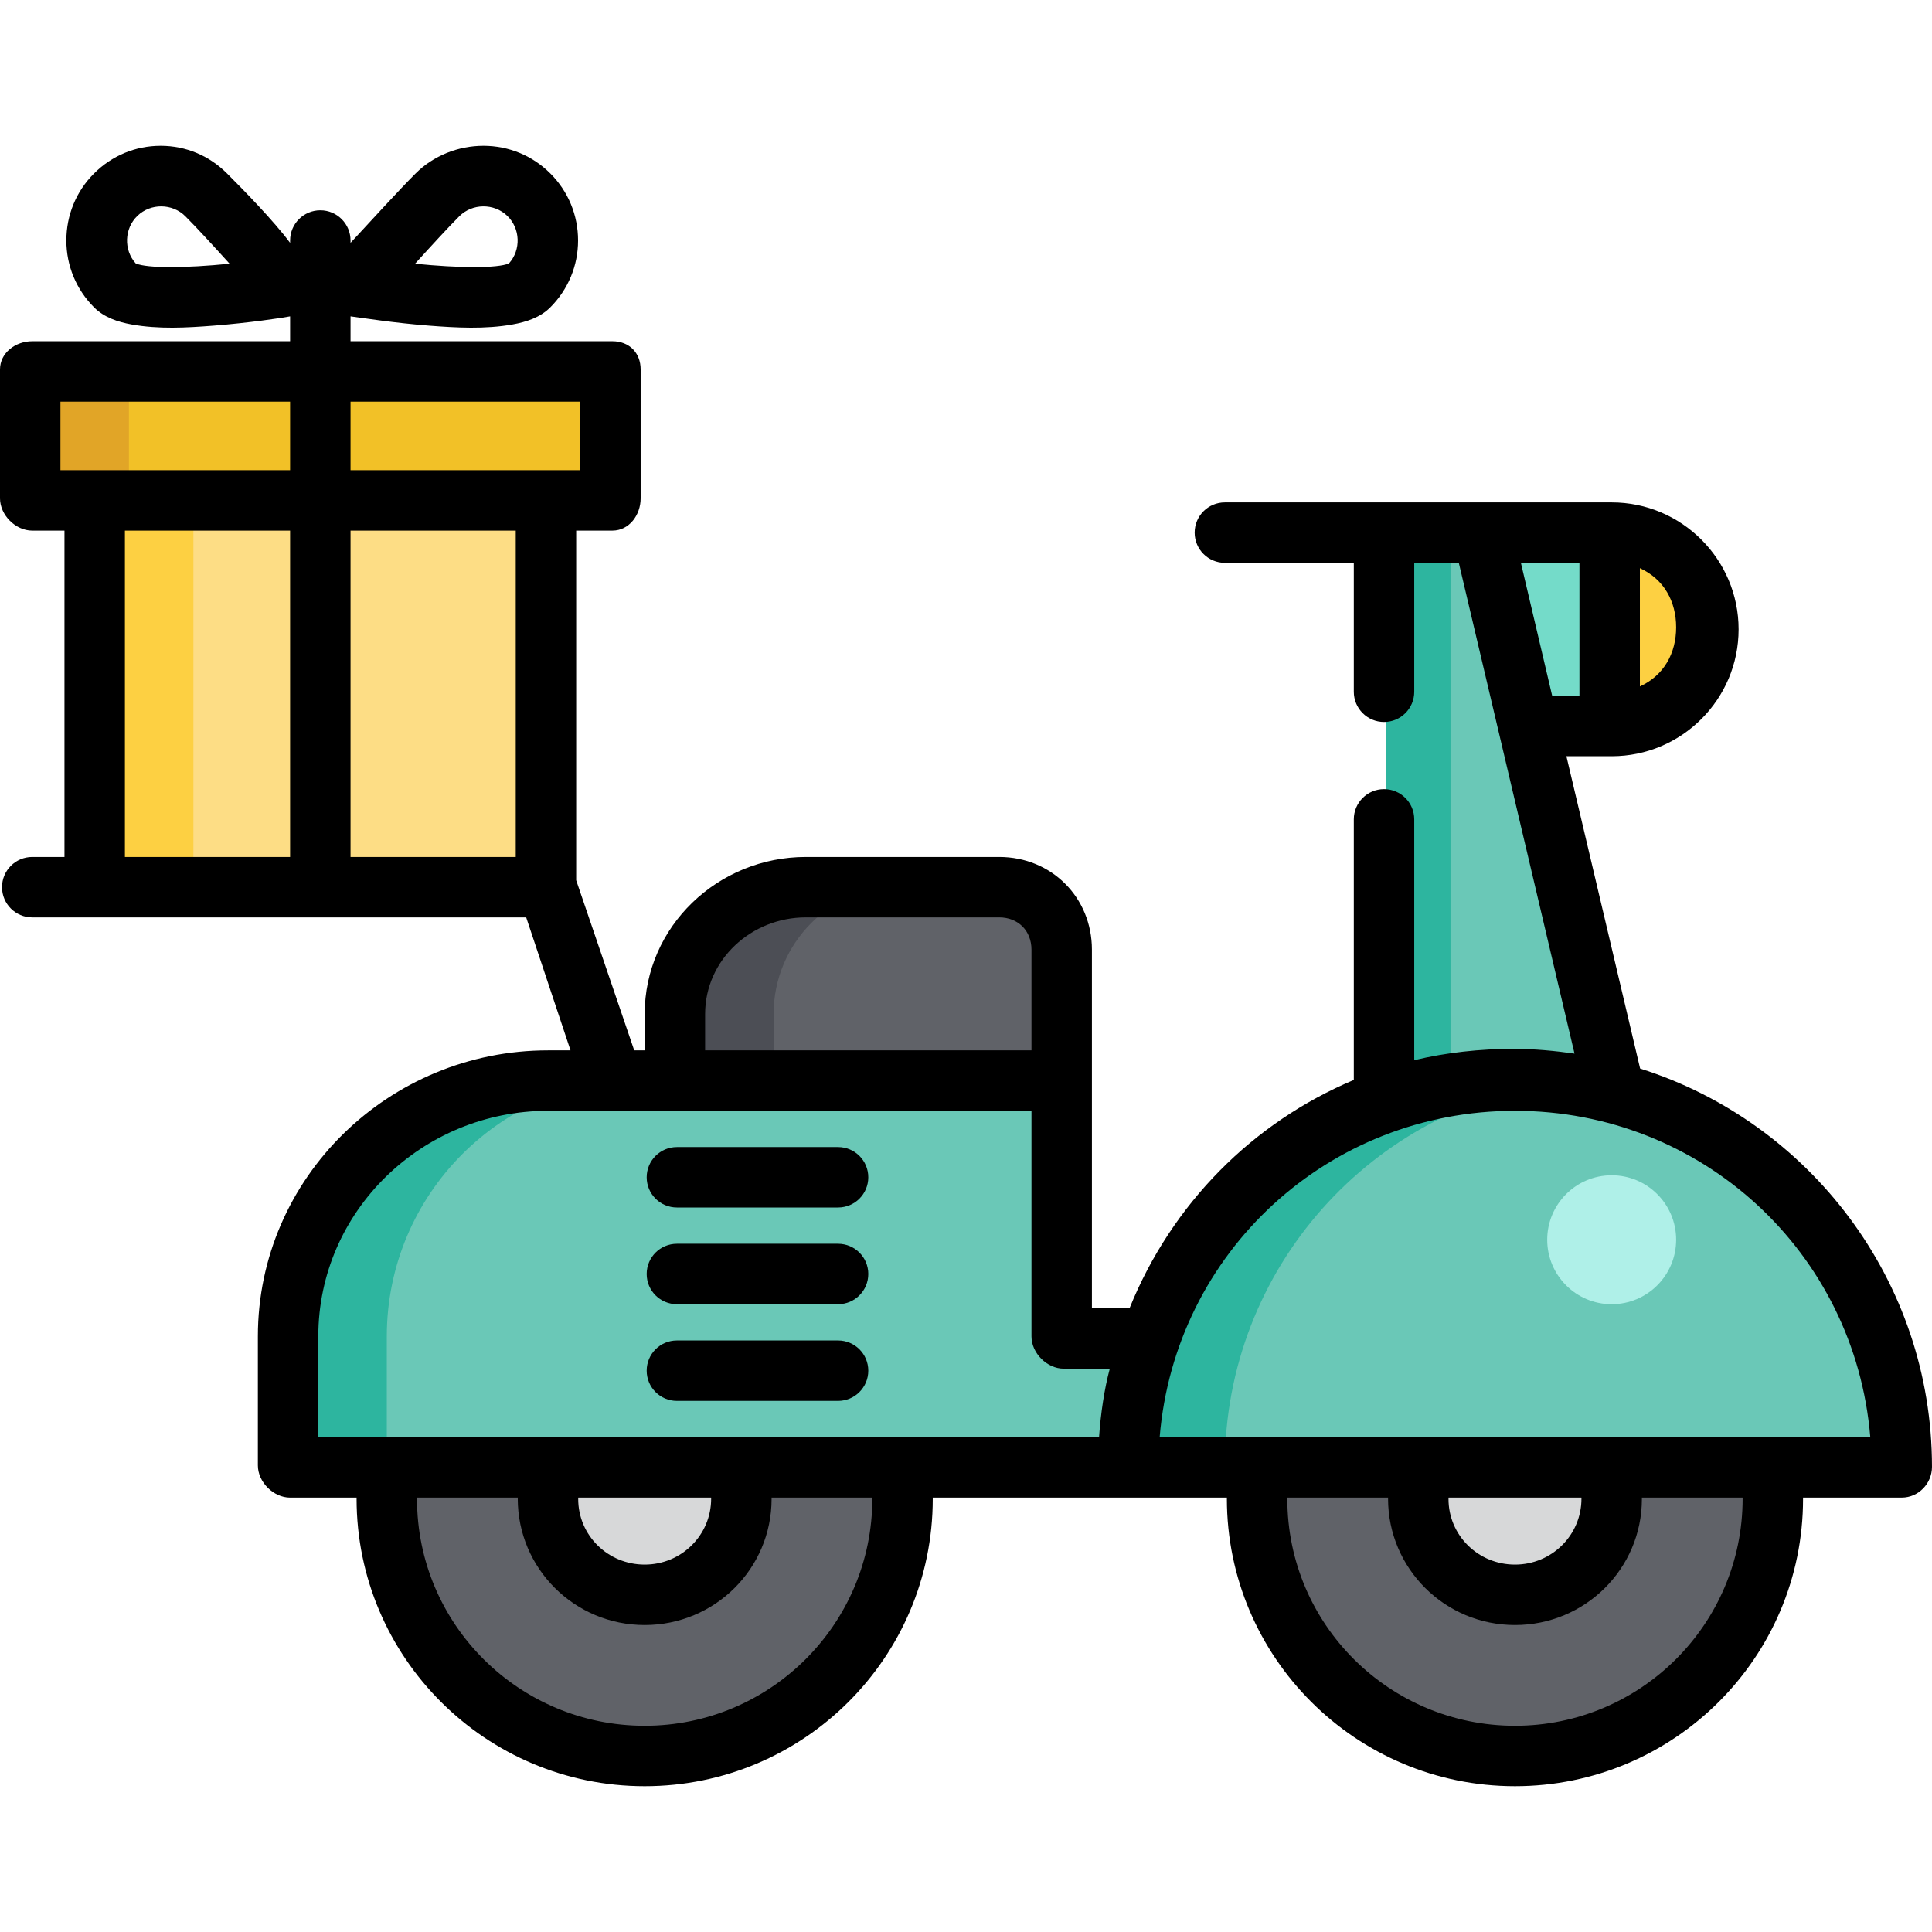 <?xml version="1.0" encoding="iso-8859-1"?>
<!-- Uploaded to: SVG Repo, www.svgrepo.com, Generator: SVG Repo Mixer Tools -->
<svg version="1.1" id="Layer_1" xmlns="http://www.w3.org/2000/svg" xmlns:xlink="http://www.w3.org/1999/xlink" 
	 viewBox="0 0 512 512" xml:space="preserve">
<circle style="fill:#606268;" cx="401.485" cy="396.883" r="68.338"/>
<circle style="fill:#D7D8D9;" cx="401.485" cy="396.883" r="25.627"/>
<circle style="fill:#606268;" cx="170.845" cy="396.883" r="68.338"/>
<circle style="fill:#D7D8D9;" cx="170.845" cy="396.883" r="25.627"/>
<circle style="fill:#FDD042;" cx="427.112" cy="166.243" r="25.627"/>
<rect x="392.943" y="140.616" style="fill:#74DBC9;" width="34.169" height="51.253"/>
<path style="fill:#6AC8B7;" d="M392.943,140.614h-25.627v213.556h-85.422v-68.338H145.218c-37.742,0-68.338,30.596-68.338,68.338
	v34.169h350.232V285.832L392.943,140.614z"/>
<g>
	<rect x="367.316" y="140.616" style="fill:#2DB59F;" width="17.084" height="145.218"/>
	<path style="fill:#2DB59F;" d="M170.845,285.832h-25.627c-37.742,0-68.338,30.596-68.338,68.338v34.169h25.627v-34.169
		C102.507,316.427,133.103,285.832,170.845,285.832z"/>
</g>
<path style="fill:#606268;" d="M281.894,285.832H179.387v-17.084c0-18.871,15.298-34.169,34.169-34.169h51.253
	c9.436,0,17.084,7.648,17.084,17.084V285.832z"/>
<path style="fill:#4C4E55;" d="M239.182,234.578h-25.627c-18.871,0-34.169,15.298-34.169,34.169v17.084h25.627v-17.084
	C205.014,249.875,220.312,234.578,239.182,234.578z"/>
<path style="fill:#6AC8B7;" d="M401.485,285.832c-56.613,0-102.507,45.894-102.507,102.507h205.014
	C503.992,331.725,458.097,285.832,401.485,285.832z"/>
<path style="fill:#2DB59F;" d="M414.298,286.627c-4.197-0.523-8.474-0.796-12.813-0.796c-56.613,0-102.507,45.894-102.507,102.507
	h25.627C324.605,336.064,363.734,292.932,414.298,286.627z"/>
<circle style="fill:#AFF0E8;" cx="427.112" cy="328.545" r="17.084"/>
<rect x="8.542" y="97.905" style="fill:#F2C127;" width="153.76" height="34.169"/>
<rect x="8.542" y="97.905" style="fill:#E1A527;" width="25.627" height="34.169"/>
<rect x="25.627" y="132.074" style="fill:#FDDD85;" width="119.591" height="102.507"/>
<rect x="25.627" y="132.074" style="fill:#FDD042;" width="25.627" height="102.507"/>
<path d="M222.098,303.984h-42.711c-4.424,0-8.008,3.586-8.008,8.008s3.585,8.008,8.008,8.008h42.711
	c4.424,0,8.008-3.586,8.008-8.008S226.522,303.984,222.098,303.984z"/>
<path d="M222.098,329.611h-42.711c-4.424,0-8.008,3.586-8.008,8.008c0,4.423,3.585,8.008,8.008,8.008h42.711
	c4.424,0,8.008-3.586,8.008-8.008C230.106,333.196,226.522,329.611,222.098,329.611z"/>
<path d="M222.098,355.237h-42.711c-4.424,0-8.008,3.586-8.008,8.008s3.585,8.008,8.008,8.008h42.711
	c4.424,0,8.008-3.586,8.008-8.008S226.522,355.237,222.098,355.237z"/>
<path d="M434.651,283.177l-19.537-82.768h11.998c18.546,0,33.635-15.089,33.635-33.635s-15.089-33.635-33.635-33.635H324.605
	c-4.424,0-8.008,3.586-8.008,8.008c0,4.423,3.585,8.008,8.008,8.008h34.169v34.169c0,4.423,3.585,8.008,8.008,8.008
	c4.424,0,8.008-3.586,8.008-8.008v-34.169h11.81l30.667,130.066c-5.156-0.74-10.691-1.265-16.049-1.265
	c-9.011,0-17.885,0.959-26.428,3.003v-63.822c0-4.423-3.585-8.008-8.008-8.008c-4.424,0-8.008,3.586-8.008,8.008v69.058
	c-26.694,11.219-48.213,32.738-59.433,60.5h-9.973v-60.863v-34.169c0-13.836-10.723-24.559-24.559-24.559h-51.253
	c-23.256,0-42.711,18.387-42.711,41.643v9.61h-2.77l-15.382-45.079v-92.665h9.61c4.424,0,7.474-4.119,7.474-8.542V97.901
	c0-4.423-3.051-7.474-7.474-7.474H92.897V83.84c3.203,0.416,11.454,1.733,20.802,2.459c7.261,0.565,14.926,0.974,22.135-0.316
	c3.624-0.648,7.319-1.85,9.974-4.507c4.74-4.739,7.384-11.041,7.384-17.743s-2.594-13.004-7.332-17.743
	c-4.739-4.739-11.032-7.35-17.735-7.35c-6.701,0-13.266,2.61-18.005,7.35c-4.267,4.266-11.884,12.601-17.223,18.368v-0.625
	c0-4.423-3.585-8.008-8.008-8.008s-8.008,3.586-8.008,8.008v0.625c-4.271-5.767-12.427-14.102-16.694-18.368
	c-4.739-4.739-10.907-7.35-17.609-7.35c-6.702,0-12.937,2.611-17.676,7.35c-4.74,4.739-7.317,11.041-7.317,17.743
	s2.627,13.004,7.366,17.743c2.657,2.657,6.291,3.859,9.915,4.508c7.209,1.29,14.479,0.881,21.74,0.316
	c9.351-0.727,18.139-2.044,20.275-2.459v6.587H8.542C4.118,90.428,0,93.48,0,97.903v34.169c0,4.423,4.118,8.542,8.542,8.542h8.542
	v86.49H8.542c-4.424,0-8.008,3.586-8.008,8.008c0,4.423,3.585,8.008,8.008,8.008h130.904l11.746,35.237h-5.974
	c-42.097,0-76.88,33.715-76.88,75.812v34.169c0,4.423,4.118,8.542,8.542,8.542h17.627c-0.001,0-0.009,0.09-0.009,0.267
	c0,42.097,34.249,76.213,76.346,76.213s76.346-34.048,76.346-76.147c0-0.177-0.007-0.334-0.009-0.334h77.964
	c-0.001,0-0.009,0.09-0.009,0.267c0,42.097,34.249,76.213,76.346,76.213s76.346-34.048,76.346-76.147
	c0-0.177-0.007-0.334-0.009-0.334h26.17c4.424,0,8.008-3.719,8.008-8.142C512,339.351,479.435,297.296,434.651,283.177z
	 M444.196,166.24c0,6.83-3.203,12.75-9.61,15.673v-31.347C440.993,153.489,444.196,159.41,444.196,166.24z M418.569,184.393h-7.225
	l-8.291-35.237h15.516V184.393z M121.715,57.316L121.715,57.316c3.453-3.453,9.196-3.507,12.712-0.12
	c3.48,3.353,3.69,9.031,0.443,12.619c-3.056,1.303-13.15,1.245-24.87,0.068C114.24,65.195,118.85,60.181,121.715,57.316z
	 M35.973,69.815c-3.247-3.588-3.036-9.266,0.444-12.619c3.515-3.387,9.258-3.331,12.71,0.12h0.001
	c2.866,2.865,7.477,7.88,11.717,12.57C49.131,71.063,39.035,71.12,35.973,69.815z M153.76,106.445v18.152H92.897v-18.152H153.76z
	 M16.017,106.445H76.88v18.152H16.017V106.445z M33.101,140.614H76.88v86.49H33.101V140.614z M92.897,227.104v-86.49h43.779v86.49
	H92.897z M186.861,268.747c0-14.425,12.269-25.627,26.694-25.627h51.253c5.005,0,8.542,3.538,8.542,8.542v26.694h-86.49V268.747z
	 M84.355,354.169c0-33.266,27.598-59.796,60.863-59.796h128.133v59.796c0,4.423,4.118,8.542,8.542,8.542h12.212
	c-1.433,5.339-2.397,11.746-2.845,18.152H84.355V354.169z M188.463,397.148c0,9.715-7.904,17.485-17.618,17.485
	s-17.618-7.703-17.618-17.419c0-0.178,0.017-0.334,0.022-0.334h35.193C188.447,396.881,188.463,396.969,188.463,397.148z
	 M231.174,397.148c0,33.266-27.064,60.196-60.33,60.196s-60.33-26.864-60.33-60.13c0-0.178,0.015-0.334,0.016-0.334h26.7
	c-0.003,0-0.022,0.089-0.022,0.267c0,18.546,15.089,33.502,33.635,33.502s33.635-14.888,33.635-33.435
	c0-0.178-0.019-0.334-0.022-0.334h26.7C231.159,396.881,231.174,396.969,231.174,397.148z M461.814,397.148
	c0,33.266-27.064,60.196-60.329,60.196s-60.33-26.864-60.33-60.13c0-0.178,0.015-0.334,0.016-0.334h26.7
	c-0.003,0-0.022,0.089-0.022,0.267c0,18.546,15.089,33.502,33.635,33.502c18.546,0,33.635-14.888,33.635-33.435
	c0-0.178-0.019-0.334-0.022-0.334h26.7C461.799,396.881,461.814,396.969,461.814,397.148z M419.082,396.881
	c0.005,0,0.021,0.089,0.021,0.267c0,9.715-7.904,17.485-17.618,17.485c-9.715,0-17.618-7.703-17.618-17.419
	c0-0.178,0.017-0.334,0.022-0.334h35.193V396.881z M307.322,380.864c4.078-49.118,44.753-86.49,94.163-86.49
	s90.084,37.372,94.163,86.49H307.322z"/>
</svg>